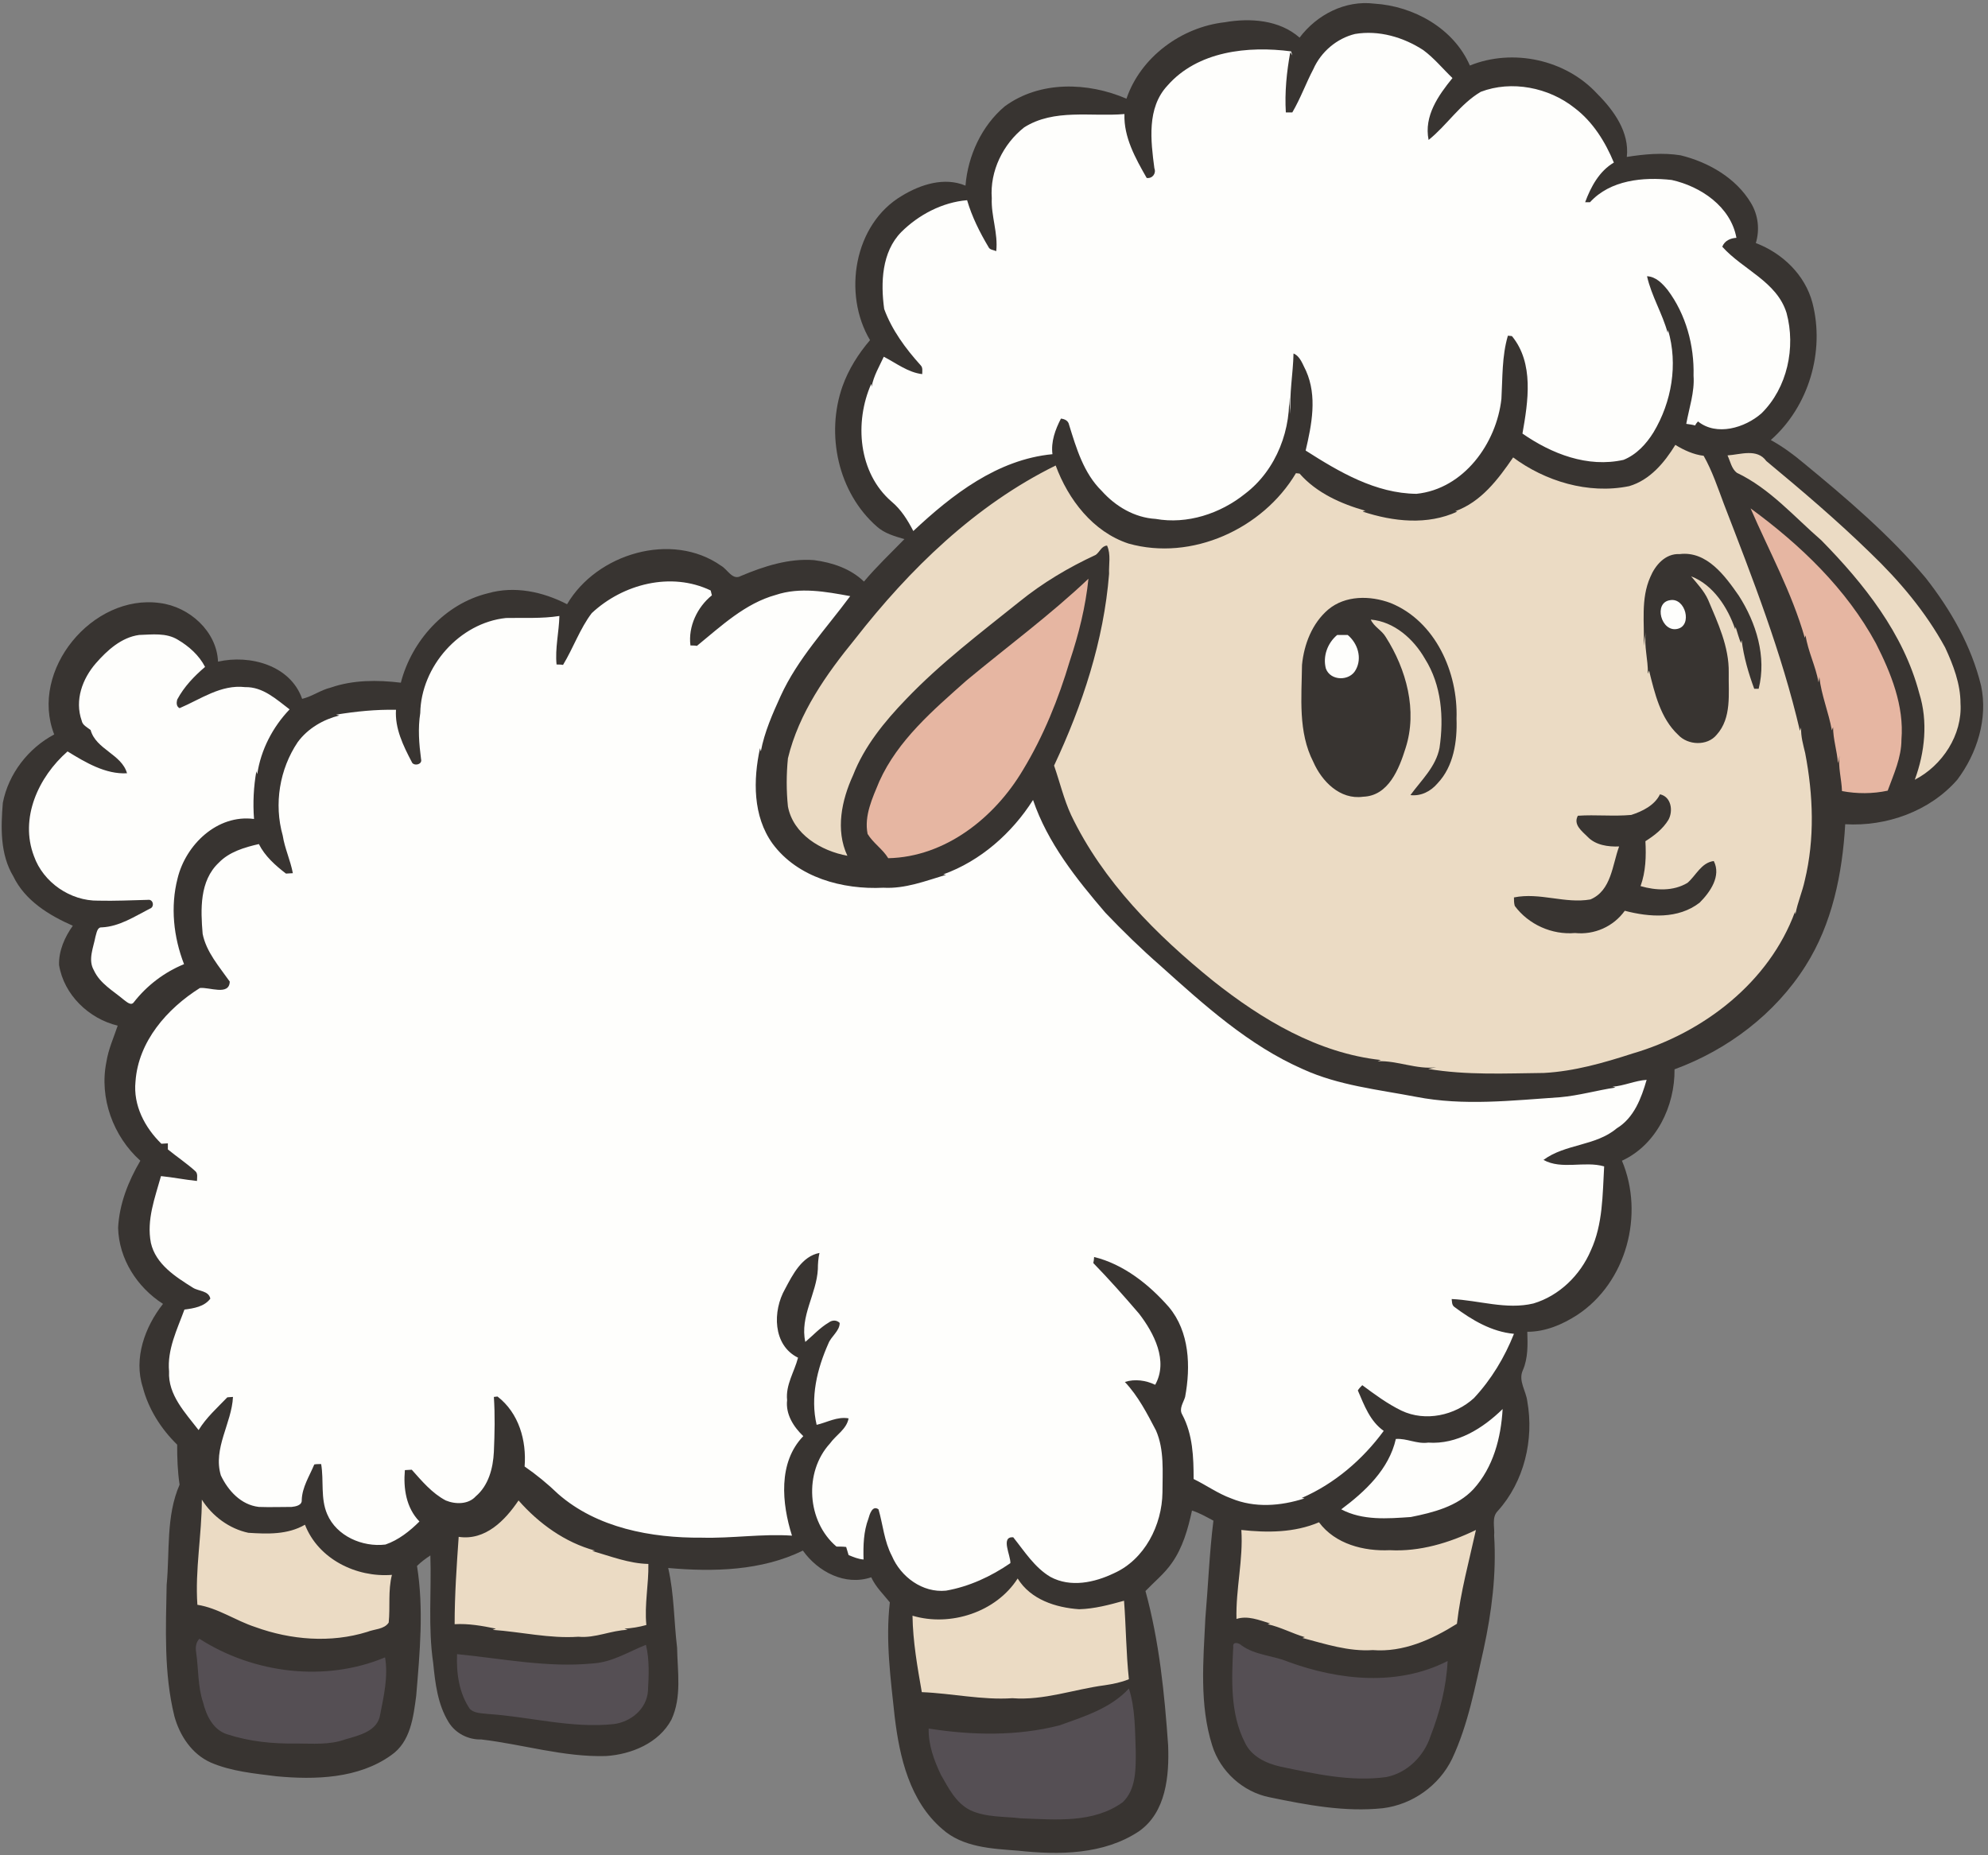 <?xml version="1.0" encoding="UTF-8"?>
<!DOCTYPE svg PUBLIC '-//W3C//DTD SVG 1.0//EN'
          'http://www.w3.org/TR/2001/REC-SVG-20010904/DTD/svg10.dtd'>
<svg height="458.7" preserveAspectRatio="xMidYMid meet" version="1.0" viewBox="-0.3 -0.7 491.5 458.7" width="491.5" xmlns="http://www.w3.org/2000/svg" xmlns:xlink="http://www.w3.org/1999/xlink" zoomAndPan="magnify"
><rect x="-0.3" y="-0.7" width="491.5" height="458.7" fill="#808080" stroke="none"/><g id="change1_1"
  ><path d="M483.6,192.1c-6.8,7.8-17.5,11.6-27.7,11c-0.7,12.2-3.2,24.6-9.8,35c-7.5,11.9-19.3,20.8-32.4,25.6 c0.1,9.1-4.5,18.7-13,22.6c5.6,13.3,1.1,30.1-11,38.1c-3.7,2.4-7.9,4.2-12.4,4.2c0.1,3.2,0.2,6.5-1.1,9.5c-1.2,2.6,0.8,5.1,1.1,7.7 c1.7,9.5-0.8,19.9-7.3,27.1c-1.6,1.6-0.7,4.1-0.9,6.1c0.6,9.4-0.6,18.9-2.6,28.1c-2.1,9.2-3.8,18.6-7.8,27.1 c-3.2,6.6-9.8,11.3-17.1,12.2c-9.4,1-18.8-0.8-28-2.7c-6.6-1.3-12.2-6.4-14.2-12.8c-3.2-10.1-2.2-21-1.7-31.4c0.7-8.1,1-16.2,2-24.2 c-1.7-0.9-3.4-1.9-5.3-2.5c-1,4.6-2.3,9.2-5,13c-1.8,2.6-4.3,4.6-6.5,6.9c3.4,12.4,4.7,25.3,5.6,38.1c0.3,7.6-0.5,16.6-7.2,21.3 c-8.7,5.8-19.8,5.9-29.9,4.8c-6.5-0.5-13.7-0.8-18.8-5.4c-8-6.9-10.5-17.7-11.7-27.7c-1-9.4-2.3-18.8-1.2-28.3 c-1.6-2-3.5-3.8-4.6-6.2c-6.5,2.2-13.2-1.4-16.9-6.6c-10.2,5-22.1,5.3-33.3,4.3c1.5,6.5,1.4,13.1,2.2,19.7 c0.1,5.9,1.2,12.2-1.4,17.8c-3.1,5.8-9.9,8.6-16.2,9c-10.4,0.3-20.6-2.9-30.8-4.1c-3.2,0.1-6.4-1.5-8.1-4.3 c-2.7-4.4-3.3-9.6-3.8-14.6c-1.3-8.8-0.4-17.8-0.7-26.6c-1.2,0.8-2.3,1.6-3.3,2.6c1.7,10.6,0.7,21.4-0.2,32.1 c-0.7,5.3-1.4,11.4-6.2,14.7c-8.1,5.8-18.8,6.1-28.4,5.2c-5.5-0.7-11.1-1.2-16.2-3.4c-4.7-2.1-7.7-6.7-9-11.5 c-2.6-10.6-2.1-21.6-1.9-32.4c0.8-8.3-0.2-17,3.2-24.8c-0.5-3.3-0.6-6.6-0.6-9.9c-4-3.9-7.1-8.8-8.5-14.2c-2.3-7.1,0.5-14.9,5-20.6 c-6.4-4.1-10.9-11.1-11.1-18.8c0.3-5.9,2.5-11.5,5.5-16.6c-6.7-6-10.2-15.5-8.4-24.4c0.5-3.2,1.8-6,2.8-9c-7.1-1.7-13.3-7.6-14.5-15 c-0.1-3.5,1.4-6.9,3.4-9.7c-5.9-2.6-11.8-6.2-14.7-12.2c-3.3-5.5-3.1-12.1-2.6-18.2c1.4-7.2,6.3-13.5,12.7-16.9 c-6.2-15.9,9.5-34.8,26.1-32.5c7.3,0.9,14.1,7,14.4,14.5c7.9-1.8,17.9,0.9,20.8,9.2c2.5-0.6,4.6-2.2,7.1-2.8 c5.5-1.9,11.5-1.9,17.3-1.2c2.7-10.4,10.9-19.5,21.5-22.1c6.6-1.9,13.6-0.4,19.6,2.7c7.3-12.5,25.9-18.1,38.1-9.5 c1.6,0.9,2.8,3.7,4.9,2.5c5.7-2.4,11.9-4.4,18.1-3.9c4.5,0.6,9,2.1,12.3,5.3c3.1-3.7,6.6-7,10-10.5c-2.4-0.7-4.9-1.4-6.8-3.1 c-9.6-8.4-12.7-22.8-8.5-34.7c1.5-4.2,3.9-8,6.8-11.4c-6.8-11.4-4-28.7,7.9-35.7c4.6-2.8,10.5-4.7,15.7-2.5c0.6-7.4,4-14.8,9.7-19.6 c8.7-6.4,20.6-6,30.1-1.9c3.5-10.3,13.6-17.7,24.3-18.9c6.3-1.1,13.5-0.6,18.5,3.8c4.3-5.7,11.3-9.3,18.5-8.4 c9.7,0.6,19.6,6.1,23.6,15.3c10.6-4.3,23.7-1.5,31.5,7c4.1,4.1,8,9.5,7.3,15.6c4.4-0.7,8.9-1.1,13.3-0.4c6.9,1.7,13.7,5.6,17.4,11.8 c1.8,3,2.2,6.6,1.2,9.9c6.6,2.5,12.2,7.9,14,14.8c3.1,12-0.9,25.6-10.3,33.9c2.9,1.6,5.5,3.5,8,5.6c10.7,8.8,21.4,17.9,30.3,28.5 c6.2,7.9,11.3,16.8,13.7,26.7C491.2,177,488.5,185.6,483.6,192.1z" fill="#383431"
  /></g
  ><g id="change2_1"
  ><path d="M432.5,125c12.3,9,23.7,19.9,31,33.4c3.7,7.3,7,15.4,6.3,23.8c0,4.4-1.9,8.5-3.4,12.6 c-3.7,0.8-7.6,0.8-11.3,0.1c-0.1-3-1-5.9-0.6-8.8c-0.1,0.6-0.2,1.3-0.4,1.9c-0.2-3-1.2-5.9-1.2-8.9c-0.1,0.2-0.2,0.5-0.3,0.8 c-0.8-4.5-2.6-8.7-3.1-13.2c-0.1,0.4-0.1,0.9-0.2,1.3c-0.7-4-2.6-7.6-3.2-11.6c-0.1,0.2-0.1,0.4-0.2,0.6 C442.7,145.8,437.1,135.6,432.5,125z M238.6,167.6c10.1-8.4,20.7-16.2,30.2-25.2c-0.7,6.9-2.4,13.7-4.6,20.3 c-2.8,9.4-6.5,18.6-11.6,27c-7,11.8-19.2,21.5-33.3,21.8c-1.4-2.3-3.7-3.7-5.1-6c-0.9-4.5,1.2-8.9,2.9-13 C221.7,182.3,230.4,174.9,238.6,167.6z" fill="#e6b6a2"
  /></g
  ><g id="change3_1"
  ><path d="M324.4,16.4c1.9-4.3,5.8-7.6,10.3-8.7c5.9-1,12,0.8,16.9,4c2.7,2,4.8,4.6,7.2,6.9c-3.5,4.3-7.1,9.4-5.9,15.3 c4.5-3.6,7.8-8.9,12.9-11.9c7.6-2.9,16.8-1.1,23.2,4c4.5,3.4,7.6,8.4,9.7,13.5c-3.6,2.1-5.7,6-7.1,9.8c0.3,0,0.9,0,1.2,0 c5-5.5,13.2-6.3,20.2-5.5c7.2,1.6,14.6,6.6,16,14.3c-1.5,0.1-2.9,0.7-3.5,2.2c5.1,5.7,13.5,8.6,15.9,16.4c2.3,8.5,0.2,18.5-6.2,24.8 c-4.1,3.6-11.1,5.7-15.7,2c-0.2,0.2-0.6,0.7-0.7,1c-0.7-0.2-1.5-0.3-2.2-0.4c0.7-3.9,2.1-7.9,1.8-11.9c0.2-7.5-1.9-15.2-6.4-21.2 c-1.3-1.6-2.9-3.3-5.1-3.4c1.1,4.9,3.8,9.2,5.1,14c0-0.2,0.1-0.5,0.1-0.7c2.5,8.5,0.9,17.8-3.6,25.3c-1.8,2.9-4.2,5.5-7.4,6.8 c-8.9,2-17.8-1.5-25-6.5c1.4-7.9,2.9-17.4-2.6-24.1c-0.2,0-0.7-0.1-1-0.1c-1.5,5.1-1.3,10.4-1.6,15.6c-1.2,11-9.3,22.3-21,23.5 c-10.1-0.1-19.1-5.4-27.4-10.7c1.5-6.4,2.9-13.4,0.1-19.7c-0.8-1.5-1.4-3.6-3.1-4.3c-0.1,5-1.1,10-0.7,15c-0.3-2-0.4-4.1-0.5-6.1 c0.9,9.6-3,19.9-10.8,25.8c-6.1,4.9-14.3,7.6-22.1,6.2c-5.2-0.3-9.9-3.1-13.3-6.9c-4.5-4.4-6.3-10.6-8.1-16.4c-0.2-1-1.1-1.4-2-1.5 c-1.4,2.7-2.5,5.7-2.1,8.8c-13.6,1.3-24.8,10-34.4,19c-1.4-2.7-3-5.3-5.4-7.3c-8.2-7.1-9.2-19.6-5-29.1c0,0.2,0.1,0.5,0.1,0.7 c0.5-2.7,1.9-5,3-7.4c3.1,1.6,6,3.9,9.5,4.3c0-0.8,0.2-1.6-0.4-2.2c-3.7-4.1-7.1-8.7-9-13.9c-0.9-6.5-0.6-14.1,4.2-19 c4.3-4.3,10.2-7.4,16.3-7.9c1.2,4.1,3.1,7.9,5.3,11.6c0.3,0.7,1.3,0.7,1.9,1c0.5-4.4-1.3-8.7-1.1-13.1c-0.5-6.7,2.8-13.4,8-17.5 c7.4-4.7,16.5-2.6,24.8-3.3c-0.2,5.7,2.7,10.9,5.5,15.8c1.4,0.2,2.4-1.1,1.9-2.4c-0.9-6.8-1.9-14.9,3.2-20.4 c7.5-8.6,20-9.9,30.6-8.5c0.1,0.3,0.2,0.7,0.3,1c-0.2-0.3-0.3-0.5-0.5-0.8c-0.9,4.9-1.4,9.9-1.1,14.9c0.5,0,1.1,0,1.6,0 C321.3,23.5,322.6,19.8,324.4,16.4z M146,150.9c7.7-7.2,19.6-10.3,29.4-5.6c0.1,0.3,0.2,0.9,0.3,1.2c-3.6,2.9-5.9,7.7-5.3,12.4 c0.5,0,1.1,0,1.6,0.1c6-4.9,11.9-10.5,19.5-12.6c6-2,12.4-0.8,18.4,0.3c-6,8.1-13,15.5-17.2,24.7c-2,4.4-4,8.9-4.9,13.7 c-0.1-0.3-0.1-0.5-0.2-0.8c-1.7,7.8-1.8,16.8,3.1,23.6c6.2,8.4,17.3,11.4,27.4,10.9c5.4,0.3,10.5-1.7,15.5-3.2 c-0.2,0-0.5-0.1-0.7-0.1c9.2-3.3,17-10.2,22.2-18.4c3.6,10.6,10.7,19.5,17.9,27.9c4.3,4.5,8.8,8.9,13.5,13 c10.8,9.7,21.9,19.8,35.4,25.7c8.8,4,18.5,5,27.9,6.8c11.8,2.3,23.7,0.9,35.6,0.1c4.6-0.4,9.1-1.7,13.7-2.4 c-0.3-0.1-0.5-0.2-0.8-0.2c2.9-0.2,5.6-1.5,8.5-1.7c-1.3,4.5-3.1,9.4-7.4,12c-5.2,4.4-12.7,3.8-18.1,7.8c4.5,2.5,10.1,0.2,15,1.6 c-0.4,7-0.3,14.3-3.3,20.8c-2.6,6.1-7.8,11.2-14.2,13.1c-6.7,1.6-13.5-0.8-20.2-1.1c0.1,0.6,0,1.4,0.6,1.9c4.4,3.3,9.3,6.2,14.8,6.7 c-2.3,5.8-5.6,11.3-9.9,15.9c-4.7,4.3-12,5.9-17.9,3.1c-3.5-1.7-6.6-4-9.7-6.3c-0.4,0.4-0.8,0.8-1.1,1.3c1.6,3.7,3,7.6,6.4,10 c-5.2,7.1-12.2,13.1-20.3,16.6c0.2,0,0.4,0,0.7,0.1c-5.9,1.9-12.3,2.4-18.1,0c-3.3-1.2-6.2-3.3-9.3-4.8c0-5.4-0.2-11-2.8-15.9 c-0.9-1.5,0.3-3,0.7-4.4c1.4-7.5,1.1-16.1-4-22.2c-4.9-5.6-11.2-10.6-18.5-12.4c0,0.4-0.1,1.1-0.2,1.5c3.9,4,7.7,8.3,11.3,12.5 c3.7,4.8,7.3,11.7,4,17.6c-2.3-1.1-5-1.5-7.5-0.7c3.3,3.5,5.5,7.8,7.7,12c2.1,4.8,1.6,10.2,1.6,15.3c-0.1,8.1-4.4,16.6-12,20 c-4.8,2.3-10.7,3.6-15.7,0.9c-3.9-2.3-6.4-6.3-9.2-9.8c-3.2-0.2-0.6,4.5-0.7,6.4c-4.8,3.3-10.2,5.8-15.9,6.8 c-5.8,0.6-11.2-3.4-13.4-8.6c-1.9-3.6-2.2-7.7-3.3-11.5c-1.5-1.1-2.2,1.2-2.5,2.3c-1.2,3.2-1.3,6.6-1.2,10.1 c-1.3-0.1-2.5-0.6-3.7-1.1c-0.2-0.7-0.4-1.3-0.6-2c-0.8-0.1-1.6-0.1-2.4-0.1c-7.3-6.2-8.1-18.4-1.6-25.5c1.5-2.1,4.1-3.5,4.6-6.2 c-2.8-0.5-5.3,1-7.9,1.6c-1.6-6.8,0.1-13.8,2.9-20.1c0.7-1.8,2.8-3.1,2.8-5.1c-0.8-0.8-1.9-0.7-2.7-0.1c-2.2,1.3-3.9,3.2-5.8,4.8 c-1.4-6.3,2.8-11.9,3.1-18c0-1.3,0.1-2.7,0.4-4c-4.3,0.8-6.6,5.3-8.5,8.9c-3.1,5.4-3.1,13.9,3.2,17c-0.9,3.5-3.1,6.7-2.7,10.5 c-0.4,3.5,1.6,6.6,4,8.9c-6.3,6.5-5.3,16.7-2.8,24.6c-7.4-0.5-14.8,0.7-22.3,0.5c-12.5,0.1-25.9-2.4-35.5-10.8 c-2.6-2.5-5.4-4.8-8.3-6.8c0.5-6.4-1.4-13.2-6.7-17.3c-0.2,0-0.7,0.1-0.9,0.1c0.3,4.5,0.2,9,0,13.6c-0.2,4-1.3,8.3-4.5,11 c-1.8,2-5,2-7.4,1c-3.4-1.8-5.9-4.8-8.4-7.6c-0.6,0-1.1,0.1-1.7,0.1c-0.4,4.5,0.3,9.3,3.6,12.7c-2.4,2.4-5.2,4.6-8.4,5.7 c-5.7,0.7-12.1-2.1-14.4-7.5c-1.7-3.9-0.8-8.3-1.5-12.4c-0.6,0-1.2,0-1.7,0.1c-1.2,2.9-3,5.6-3.1,8.8c0.1,1.3-1.5,1.6-2.5,1.7 c-2.7,0-5.4,0.1-8.1,0c-4.4-0.5-7.6-4-9.4-7.8c-2-6.7,2.7-12.9,3-19.4c-0.4,0-1.1,0.1-1.4,0.1c-2.5,2.6-5.2,5-7.1,8.1 c-3.3-4.3-7.6-8.7-7.3-14.5c-0.5-5.4,2-10.4,3.8-15.3c2.3-0.3,4.9-0.7,6.4-2.7c-0.4-2-2.9-1.8-4.3-2.7c-4.3-2.7-9.2-5.8-10.4-11.1 c-1.1-5.7,1-11.1,2.5-16.5c3,0.3,5.9,0.9,8.9,1.2c0-0.8,0.3-1.9-0.5-2.5c-2.1-1.9-4.5-3.5-6.7-5.3c0-0.4,0-1.1,0-1.5 c-0.5,0-1.1,0.1-1.6,0.1c-4.1-4-7-9.5-6.4-15.4c0.7-9.9,7.8-18,15.9-23.1c2.3-0.3,7.3,2,7.4-1.6c-2.6-3.7-5.8-7.3-6.7-11.8 c-0.5-6-0.8-13.1,4-17.6c2.6-2.7,6.4-3.8,9.9-4.6c1.5,3,4.1,5.3,6.7,7.3c0.4,0,1.3-0.1,1.7-0.1c-0.6-3.2-2-6.1-2.5-9.3 c-2.2-7.8-0.8-16.4,3.7-23.1c2.5-3.4,6.3-5.6,10.3-6.6c-0.3-0.1-0.5-0.1-0.8-0.2c4.9-0.8,9.8-1.3,14.8-1.2 c-0.3,4.6,1.8,8.9,3.9,12.9c0.4,1.1,2.7,0.7,2.3-0.7c-0.5-3.8-0.8-7.6-0.2-11.4c0.2-11.5,9.7-22.3,21.2-23.5 c4.4-0.1,8.8,0.2,13.2-0.5c-0.1,4-1.1,8-0.7,12c0.5,0,1.1,0,1.6,0.1C141.5,159.4,143.1,154.7,146,150.9z M412.6,147.7 c3.8-0.7,5.6,6.3,1.8,7.1C410.4,155.7,408.4,148.3,412.6,147.7z M23.4,163.3c2.8-3.2,6.3-6.4,10.7-7c3.2-0.1,6.7-0.6,9.6,1.2 c2.7,1.6,5.2,3.8,6.7,6.7c-2.7,2.3-5.2,4.9-6.9,8.1c-0.2,0.8-0.2,1.7,0.6,2.1c5.2-2.2,10.2-5.9,16.2-5.2c4.4-0.1,7.7,3,11,5.5 c-4.2,4.4-7.1,10-8,16c-0.1-0.3-0.2-0.5-0.2-0.8c-0.7,3.9-0.9,7.9-0.6,11.9c-9.1-1.2-16.9,6.4-18.9,14.7c-1.8,7-1,14.5,1.6,21.2 c-4.9,2-9.2,5.3-12.4,9.4c-0.7,1-1.8-0.1-2.5-0.6c-2.6-2.2-5.9-4-7.4-7.3c-1.5-2.6-0.1-5.6,0.4-8.3c0.3-0.9,0.4-2.4,1.6-2.3 c4.3-0.2,8.1-2.7,11.8-4.6c1.3-0.4,0.9-2.4-0.4-2.2c-4.1,0.1-8.2,0.3-12.3,0.2c-6.9,0.1-13.6-4.5-15.9-11 c-3.6-9.4,1.1-19.6,8.3-25.9c4.4,2.7,9.4,5.7,14.7,5.4c-1.3-4.7-7.7-5.9-9-10.7c-0.9-0.7-2-1.2-2.2-2.3 C18.1,172.4,20.1,167.1,23.4,163.3z M327.5,164.6c-0.8-3,0.4-6.3,2.8-8.3c0.8,0,1.7,0,2.6,0c2.5,2.1,3.6,5.7,2,8.6 C333.4,167.8,328.6,167.7,327.5,164.6z M352.8,356c7.1,0.5,13.5-3.5,18.4-8.3c-0.4,7.1-2.3,14.4-7.2,19.8c-4,4.3-10,5.8-15.5,6.9 c-5.8,0.4-11.9,0.9-17.2-1.9c5.9-4.4,11.8-9.9,13.5-17.4C347.5,354.9,350,356.4,352.8,356z" fill="#fefefc"
  /></g
  ><g id="change4_1"
  ><path d="M48.2,407.9c-0.2-1.2-0.1-2.5,0.8-3.4c13.4,8.6,31.1,10.8,45.9,4.6c0.8,4.7-0.3,9.5-1.2,14.1 c-0.6,4.2-5.3,5.2-8.7,6.2c-3.9,1.4-8,1-12.1,1c-5.8,0.1-11.6-0.5-17.1-2.3c-3.4-1.1-5.1-4.6-5.9-7.9 C48.6,416.4,48.8,412.1,48.2,407.9z M304.6,406.5c-0.2-1.4,1.4-1,2-0.4c3.4,2.5,7.8,2.5,11.6,4.1c12.6,4.6,27.1,6.1,39.4-0.2 c-0.3,6.3-1.9,12.6-4.2,18.5c-1.6,5-5.8,9.2-11,10.2c-8.8,1.2-17.6-0.8-26.2-2.6c-3.5-0.8-7.1-2.5-8.7-5.9 C303.8,423,304.2,414.5,304.6,406.5z M146.3,410.6c4.8-0.3,8.8-2.9,13.1-4.6c0.9,3.7,0.7,7.6,0.5,11.4c-0.3,4.5-4.3,7.7-8.5,8.2 c-10.4,1.1-20.6-1.8-31-2.5c-1.5-0.2-3.3-0.1-4.5-1.2c-2.7-3.9-3.4-8.9-3.2-13.6C123.9,409.4,135,411.7,146.3,410.6z M261.7,425.9 c6.1-2.2,12.6-4.2,17.1-9.1c1.6,5,1.5,10.4,1.7,15.7c0,4.2,0.1,9.2-3.2,12.4c-7.3,5.3-16.7,4.3-25.2,4c-4.2-0.5-8.6-0.2-12.5-2 c-3.6-1.8-5.4-5.5-7.3-8.8c-1.7-3.6-3.1-7.4-3-11.4C240.1,428.4,251.2,428.6,261.7,425.9z" fill="#554f54"
  /></g
  ><g id="change5_1"
  ><path d="M402.5,119.5c5.1-1.5,8.7-5.8,11.4-10.2c2.1,1.3,4.5,2.4,7,2.7c2.1,3.7,3.5,7.9,5,11.9 c7.1,18.4,14.3,36.8,18.8,56.1c0.1-0.3,0.2-0.5,0.3-0.8c-0.1,2.2,0.5,4.2,1,6.3c2,10.4,2.4,21.2-0.1,31.5c-0.6,2.8-1.8,5.5-2.3,8.3 c-0.1-0.2-0.1-0.4-0.1-0.6c-6.4,17.5-22.7,30-40.2,35.1c-7.1,2.3-14.4,4.4-21.9,4.8c-9.5,0.1-19.1,0.6-28.6-1c0.6-0.1,1.3-0.3,2-0.4 c-4.9,0.6-9.6-1.7-14.5-1.5c0.3-0.1,0.5-0.2,0.8-0.3c-15.6-1.7-29.4-10-41.4-19.5c-14.1-11.4-27.3-24.6-35.2-41.1 c-1.8-3.9-2.8-8.2-4.2-12.2c7-14.9,12.3-30.9,13.6-47.4c-0.1-2.3,0.5-4.8-0.5-7c-1.4,0.1-1.8,1.6-2.8,2.3 c-6.7,3.1-13.1,6.9-18.9,11.6c-9.6,7.7-19.5,15.2-28,24.1c-5.3,5.5-10.3,11.6-13.1,18.8c-2.8,6.1-4.4,13.5-1.4,19.9 c-6.5-1.2-13.4-5.3-14.7-12.2c-0.4-3.9-0.4-7.9,0-11.9c2.7-11.2,9.5-20.8,16.6-29.5c13.5-17.3,29.7-33.1,49.6-42.9 c3.1,8.4,9.2,16.4,18,19.3c15.6,4.4,33.2-3.6,41.4-17.4c0.2,0,0.7,0.1,0.9,0.1c4.2,4.8,10.3,7.5,16.3,9.2c-0.2,0-0.5,0.1-0.7,0.2 c7.6,2.5,16,3.4,23.4,0c-0.2,0-0.4-0.1-0.5-0.1c6.4-2.3,10.6-7.9,14.3-13.3C381.6,118.2,392.3,121.6,402.5,119.5 M407.7,142 c-2.4,5.4-1.4,11.4-1.6,17c0.1-1.1,0.3-2.3,0.5-3.4c-0.5,3.5,0.6,6.8,0.5,10.3c0.1-0.3,0.2-0.5,0.3-0.8c1.4,5.6,2.8,11.8,7.2,15.9 c2.4,2.6,7.2,2.8,9.5,0c3.8-4.2,2.9-10.2,3-15.4c0.1-6.4-2.7-12.3-5.1-18c-1-2.2-2.7-4-4.2-5.8c5.5,2.1,9.1,7.8,10.9,13.1 c0-0.2,0.1-0.4,0.1-0.6c0.4,1.3,0.8,2.7,1.3,4c0.1-0.2,0.1-0.5,0.2-0.7c0.5,4.1,1.7,8.2,3.1,12c0.3,0,0.9,0,1.1,0 c2-7.9-0.6-16.3-4.9-23c-3.4-4.9-7.9-11.1-14.6-10.3C411.4,136.1,408.9,139.1,407.7,142 M328.1,150c-4,3.4-6,8.6-6.5,13.7 c-0.1,8.1-1,16.6,2.8,24c2.1,4.8,6.6,9.4,12.3,8.6c6.3-0.2,8.9-6.9,10.5-12c3-9.3,0.2-19.5-4.9-27.5c-1-1.7-2.9-2.5-3.7-4.3 c5.8,0.5,10.6,4.8,13.4,9.7c4.1,6.5,4.7,14.5,3.6,22c-0.9,4.7-4.5,8-7.2,11.7c2.6,0.3,5-0.9,6.7-2.9c4-4.2,4.9-10.4,4.7-16 c0.4-11.4-5.2-24.1-16.3-28.6C338.4,146.5,332.3,146.5,328.1,150 M403,200.8c-4.4,0.4-8.8-0.1-13.2,0.2c-1.2,2.2,1,3.8,2.4,5.2 c2,2.1,5.1,2.5,7.8,2.4c-1.7,4.6-1.9,10.9-7.1,13.1c-6.3,1.1-12.5-1.8-18.9-0.5c0,0.7,0,1.4,0.2,2.1c3.4,4.6,9.2,7.2,14.9,6.7 c4.8,0.5,9.5-1.6,12.3-5.5c6.1,1.6,13.2,2.1,18.5-2c2.6-2.6,5.4-6.6,3.5-10.3c-3.1,0.4-4.4,3.6-6.5,5.4c-3.5,2.1-7.8,1.9-11.6,0.8 c1.3-3.6,1.4-7.4,1.2-11.1c2.2-1.4,4.3-3,5.7-5.3c1.2-2.2,0.7-5.7-2.1-6.3C408.8,198.4,405.8,199.9,403,200.8z M426.8,111.9 c3.2-0.2,7.3-1.8,9.6,1.4c8.8,7.3,17.5,14.7,25.7,22.7c7.2,6.9,13.7,14.6,18.5,23.4c2,4.3,3.8,9,3.8,13.8 c0.5,7.8-4.5,15.4-11.3,18.9c2.5-6.8,3.3-14.4,1.1-21.4c-3.9-14.8-13.7-27.1-24.2-37.8c-6.7-5.8-12.7-12.8-20.9-16.7 C427.8,115.2,427.5,113.4,426.8,111.9z M48.5,396.1c-0.6-8.7,1.1-17.3,1.1-26c2.6,4.1,6.8,7.2,11.5,8.2c4.7,0.3,9.7,0.5,14-2 c3.3,8.5,12.7,13.1,21.5,12.4c-1,3.9-0.4,7.9-0.8,11.8c-1.1,1.7-3.6,1.6-5.3,2.3c-9,2.8-18.9,2-27.7-1.2 C57.9,400,53.6,396.9,48.5,396.1z M113.1,379.3c6.6,1,11.5-4.1,14.8-9c5,5.7,11.5,10.4,18.9,12.4c-0.2,0-0.5,0.1-0.7,0.1 c4.6,1.3,9.1,3.1,13.9,3.2c0.1,5-1,10-0.5,15.1c-1.8,0.5-3.6,0.8-5.4,0.9c0.2,0.1,0.5,0.2,0.8,0.3c-4.1,0.1-8,2.1-12.2,1.7 c-7.1,0.5-14.1-1.2-21.2-1.7c0.3-0.1,0.5-0.2,0.8-0.3c-3.4-0.7-6.8-1.3-10.2-1.1C112.1,393.7,112.6,386.5,113.1,379.3z M306.6,377.6 c6.4,0.7,13.1,0.7,19.2-1.9c4,5.4,11.1,7.2,17.5,6.9c7.4,0.4,14.7-1.8,21.3-5c-1.7,7.7-3.8,15.3-4.7,23.2 c-6.2,3.9-13.3,7.1-20.8,6.5c-6,0.4-11.7-1.5-17.4-3c0.2-0.1,0.4-0.1,0.6-0.2c-3.1-0.9-6-2.5-9.2-3.2c0.2-0.1,0.4-0.1,0.6-0.2 c-2.7-0.8-5.5-2-8.3-1.1C305.2,392.2,307.1,384.9,306.6,377.6z M225.3,398.8c9.4,2.8,20.7-0.9,26-9.2c3.2,5.2,9.4,7.2,15.2,7.6 c3.8-0.1,7.5-1.1,11.1-2.1c0.5,6.5,0.5,12.9,1.2,19.4c-1.9,0.8-4,1.2-6,1.5c-7.6,1-15,3.8-22.8,3.2c-7.5,0.5-14.9-1.2-22.4-1.5 C226.5,411.4,225.4,405.2,225.3,398.8z" fill="#ebdbc4"
  /></g
></svg
>
